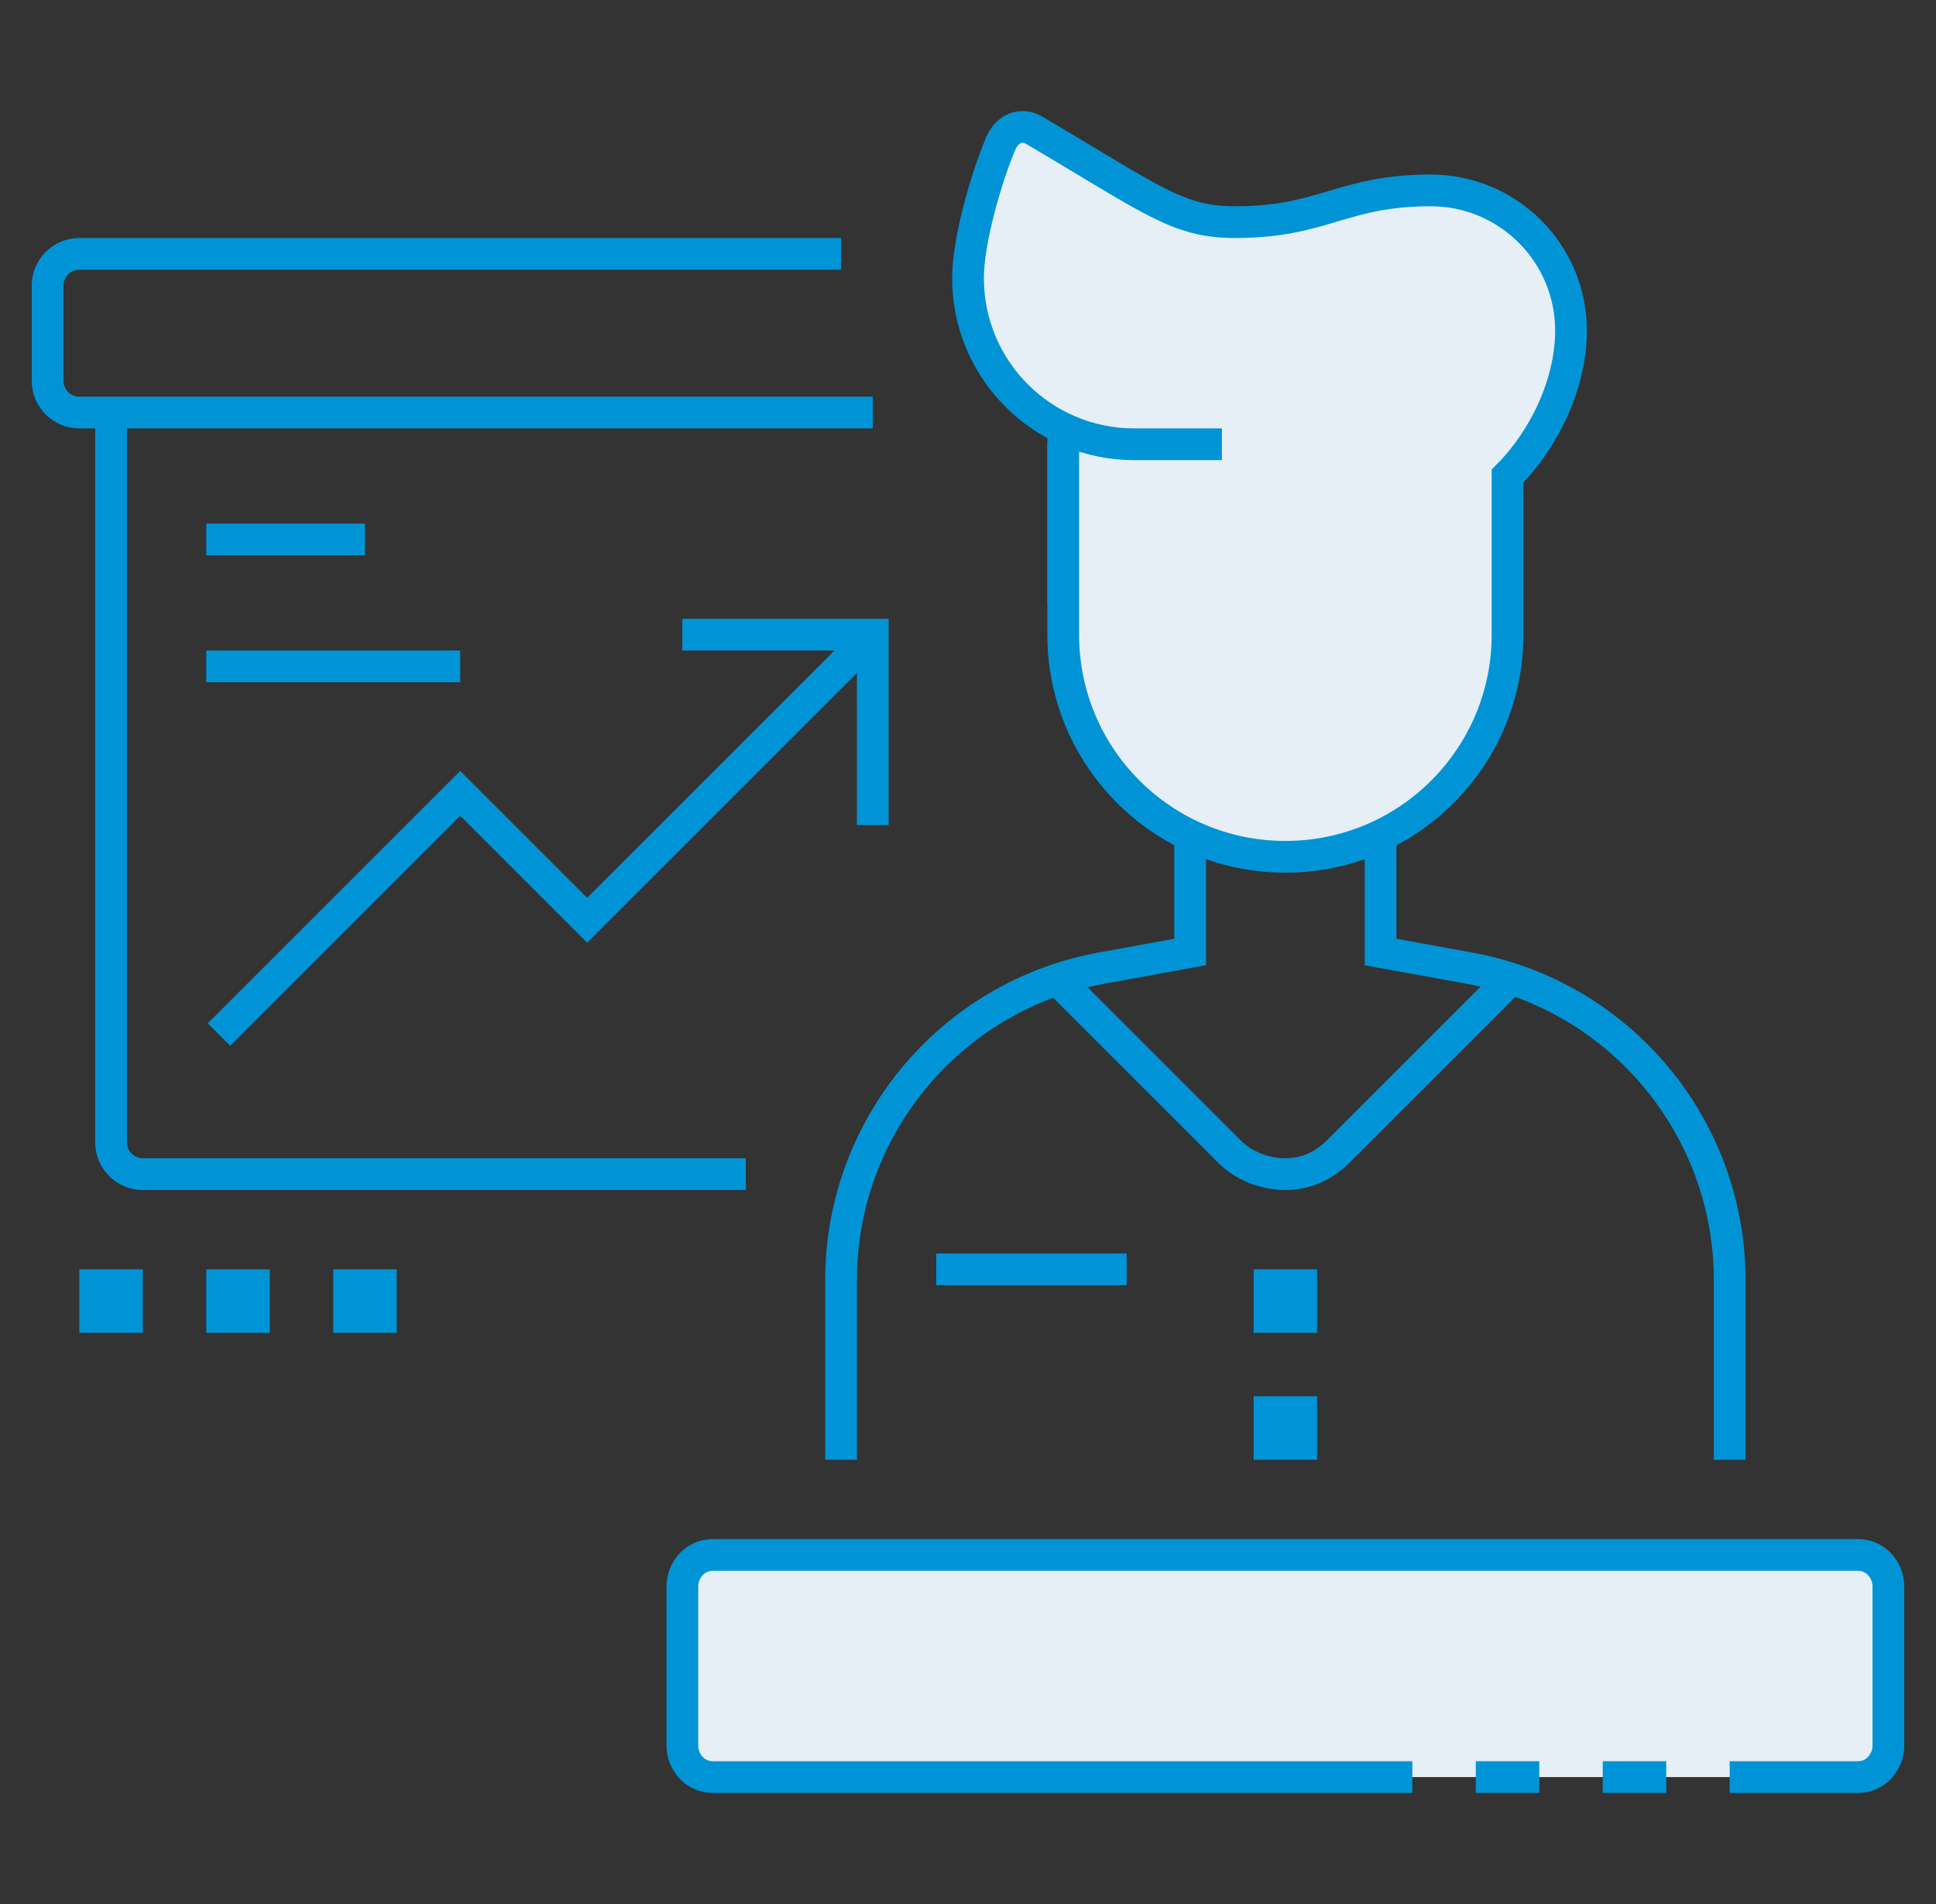 <svg width="61" height="60" viewBox="0 0 61 60" fill="none" xmlns="http://www.w3.org/2000/svg">
<rect x="0" y="0" width="61" height="60" fill="#333333" stroke="none"/>
<path d="M27.5 13H2.5C1.948 13 1.5 12.552 1.5 12V9C1.5 8.448 1.948 8 2.5 8H26.5" stroke="#0094D6" stroke-miterlimit="10"/>
<path d="M3.5 13V36C3.5 36.552 3.948 37 4.5 37H23.5" stroke="#0094D6" stroke-miterlimit="10"/>
<path d="M6.5 17H11.5" stroke="#0094D6" stroke-miterlimit="10"/>
<path d="M6.5 21H14.5" stroke="#0094D6" stroke-miterlimit="10"/>
<path d="M27.5 26V20H21.5" stroke="#0094D6" stroke-miterlimit="10"/>
<path d="M6.899 32.601L14.5 25L18.5 29L27.5 20" stroke="#0094D6" stroke-miterlimit="10"/>
<path d="M4.5 40H2.5V42H4.5V40Z" fill="#0094D6"/>
<path d="M8.5 40H6.5V42H8.5V40Z" fill="#0094D6"/>
<path d="M12.5 40H10.5V42H12.5V40Z" fill="#0094D6"/>
<path d="M54.5 56H58.55C59.075 56 59.5 55.552 59.5 55V50C59.5 49.448 59.075 49 58.55 49H22.45C21.925 49 21.5 49.448 21.5 50V55C21.5 55.552 21.925 56 22.45 56H44.5" fill="#E6EFF5"/>
<path d="M54.5 56H58.55C59.075 56 59.5 55.552 59.5 55V50C59.5 49.448 59.075 49 58.55 49H22.45C21.925 49 21.5 49.448 21.5 50V55C21.5 55.552 21.925 56 22.45 56H44.5" stroke="#0094D6" stroke-miterlimit="10"/>
<path d="M52.5 56H50.5" stroke="#0094D6" stroke-miterlimit="10"/>
<path d="M48.5 56H46.5" stroke="#0094D6" stroke-miterlimit="10"/>
<path d="M37.5 26.326V30L34.711 30.507C29.956 31.372 26.5 35.513 26.5 40.346V46M43.5 26.326V30L46.289 30.507C51.044 31.372 54.5 35.513 54.5 40.346V46M47.609 30.841L42.157 36.293C41.704 36.746 41.14 37 40.5 37C39.86 37 39.196 36.746 38.743 36.293L33.316 30.866" stroke="#0094D6" stroke-miterlimit="10"/>
<path d="M29.5 40H35.5" stroke="#0094D6" stroke-miterlimit="10"/>
<path d="M33.5 19V13.498" stroke="#0094D6" stroke-miterlimit="10"/>
<path d="M41.5 40H39.5V42H41.5V40Z" fill="#0094D6"/>
<path d="M41.5 44H39.5V46H41.5V44Z" fill="#0094D6"/>
<path d="M38.5 14H35.737C32.845 14 30.5 11.655 30.5 8.763C30.5 7.563 31.092 5.546 31.54 4.504C31.67 4.202 31.923 4 32.224 4C32.342 4 32.462 4.032 32.573 4.098C36.35 6.323 37.107 7 38.919 7C41.714 7 42.286 6 45.081 6C47.522 6 49.5 7.978 49.5 10.419C49.5 12.072 48.669 13.832 47.5 15V20C47.5 23.866 44.366 27 40.5 27C36.634 27 33.5 23.866 33.5 20V14" fill="#E6EFF5"/>
<path d="M38.5 14H35.737C32.845 14 30.5 11.655 30.5 8.763C30.5 7.563 31.092 5.546 31.54 4.504C31.67 4.202 31.923 4 32.224 4C32.342 4 32.462 4.032 32.573 4.098C36.35 6.323 37.107 7 38.919 7C41.714 7 42.286 6 45.081 6C47.522 6 49.5 7.978 49.5 10.419C49.5 12.072 48.669 13.832 47.5 15V20C47.5 23.866 44.366 27 40.5 27C36.634 27 33.5 23.866 33.5 20V14" stroke="#0094D6" stroke-miterlimit="10"/>
</svg>

